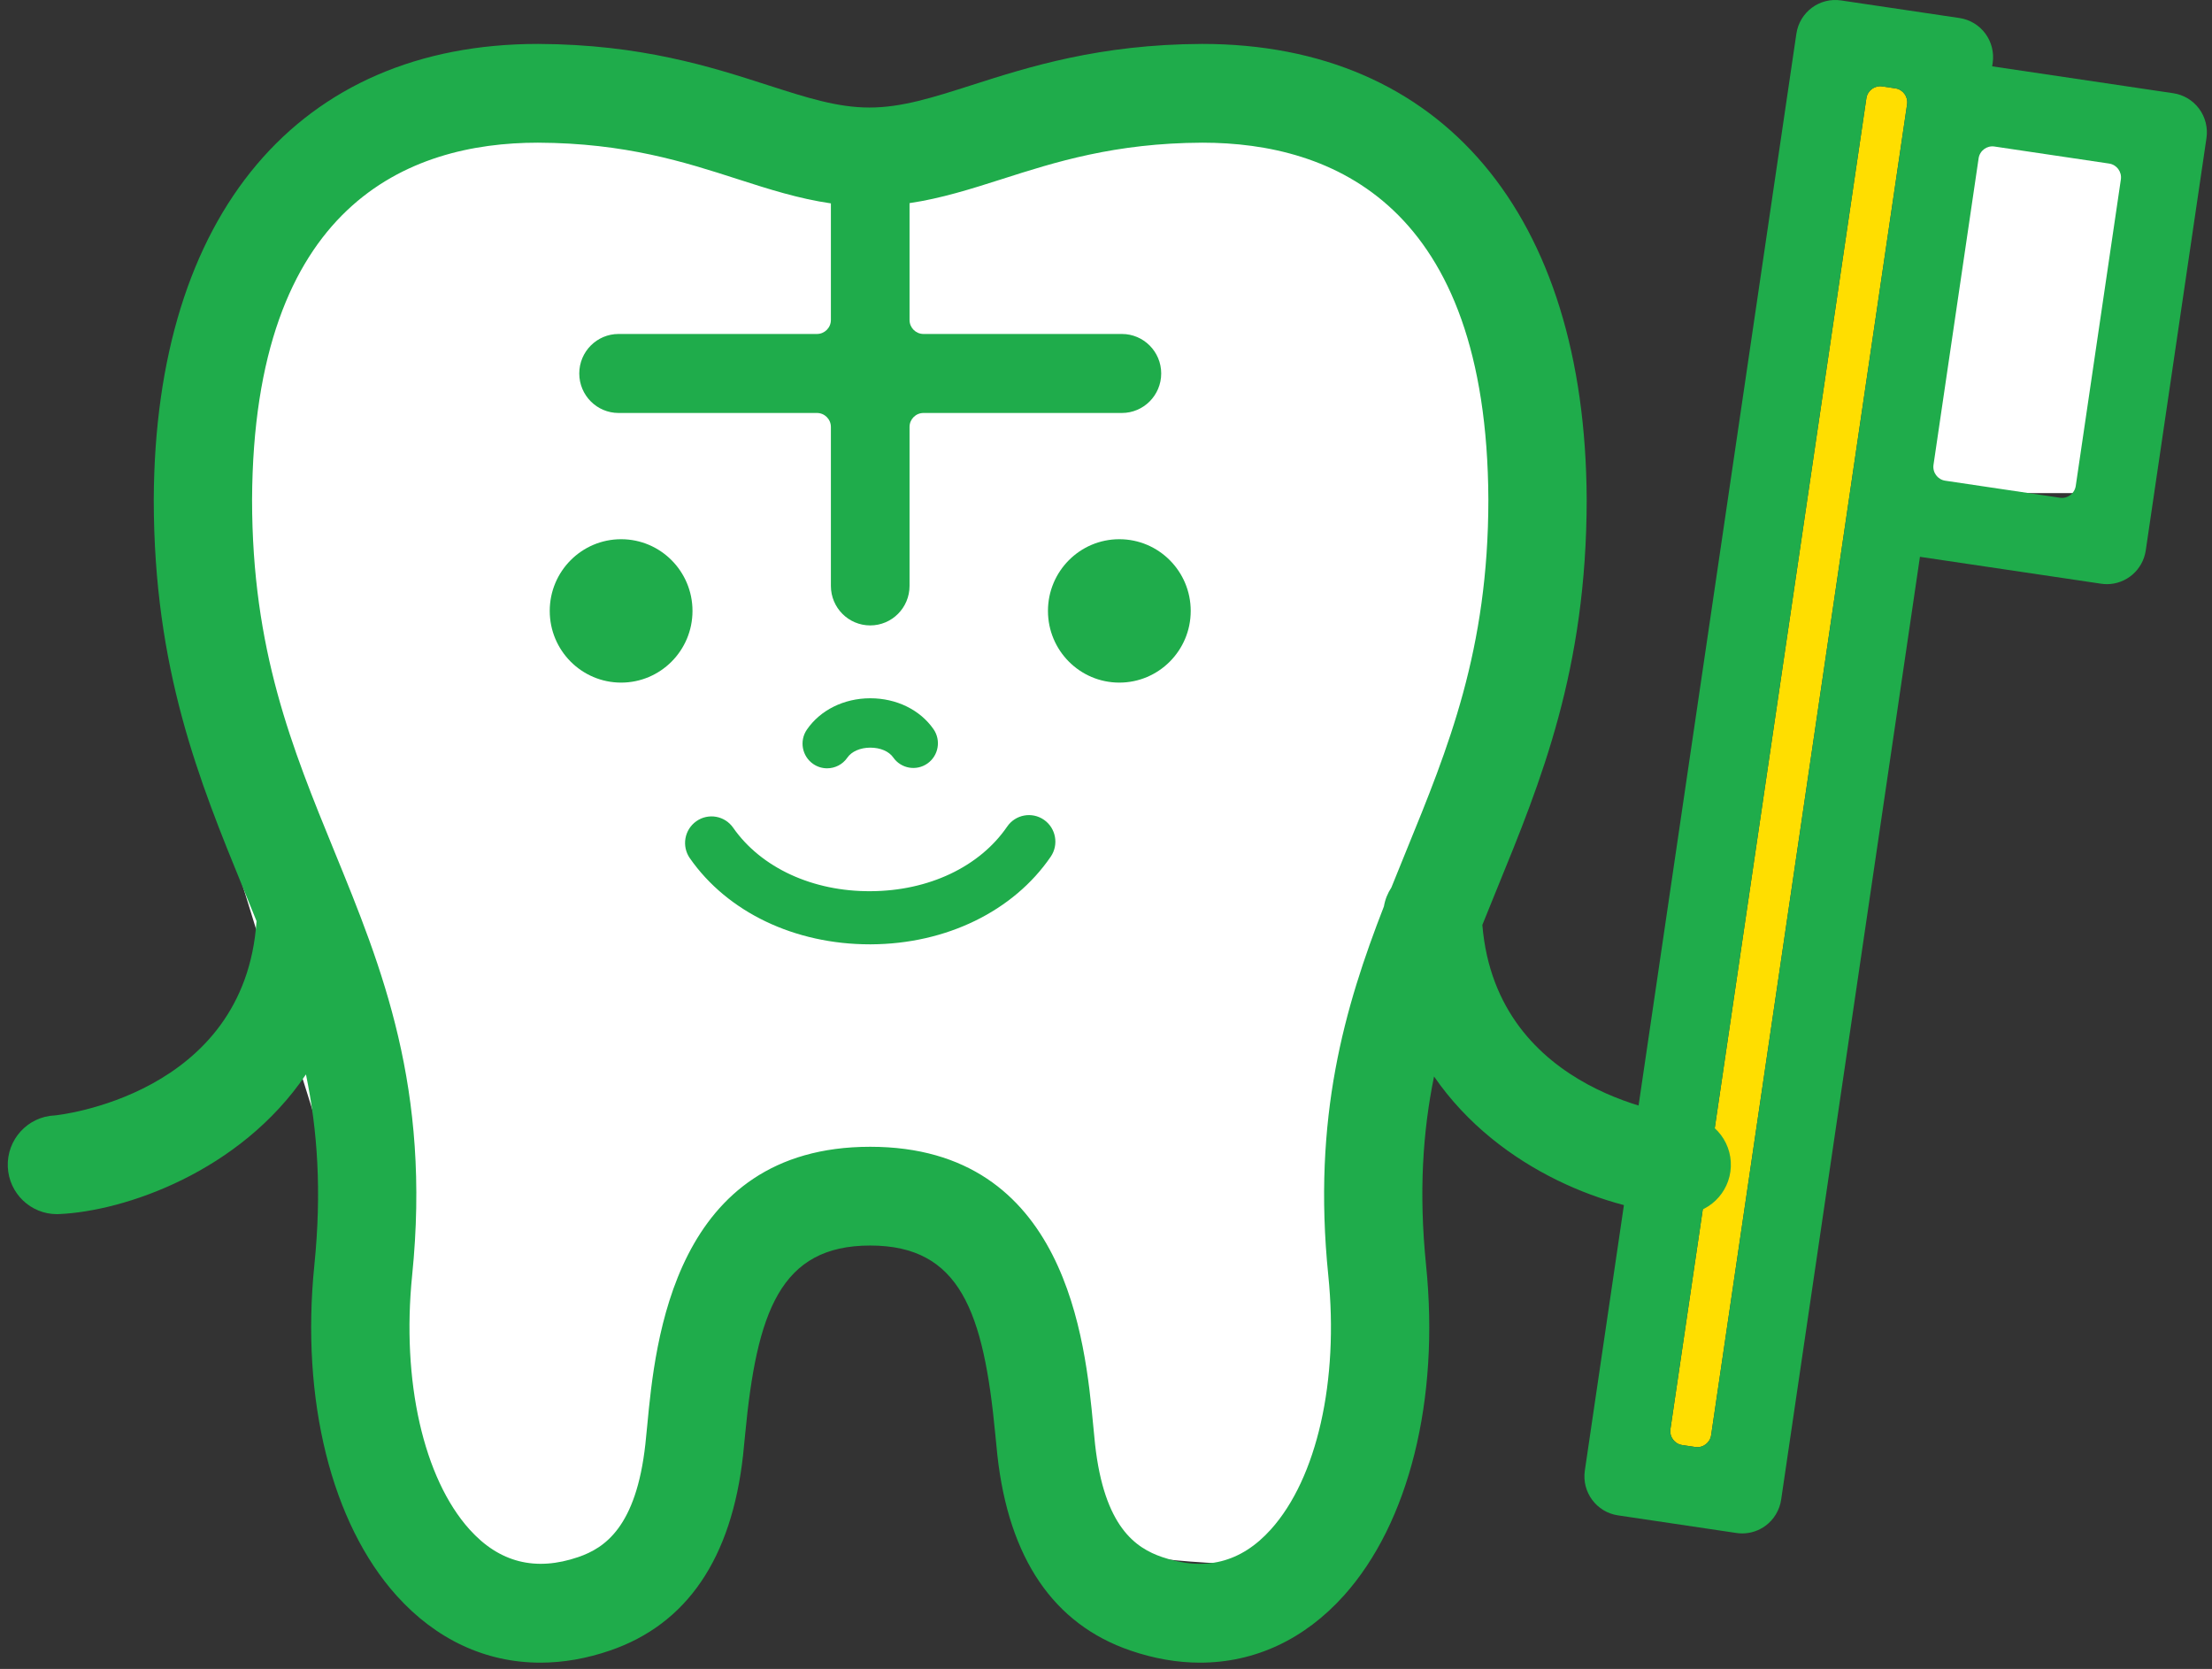 <?xml version="1.0" encoding="UTF-8"?>
<svg width="114px" height="86px" viewBox="0 0 114 86" version="1.1" xmlns="http://www.w3.org/2000/svg" xmlns:xlink="http://www.w3.org/1999/xlink">
    <rect x="0" y="0" width="114" height="86" fill="#333333" stroke="none"/>
    <!-- Generator: Sketch 45.2 (43514) - http://www.bohemiancoding.com/sketch -->
    <title>character-l2</title>
    <desc>Created with Sketch.</desc>
    <defs></defs>
    <g id="Page-1" stroke="none" stroke-width="1" fill="none" fill-rule="evenodd">
        <g id="character/1">
            <rect id="Rectangle-2" fill="#FFFFFF" x="99.385" y="6.841" width="10.718" height="18.568"></rect>
            <path d="M19.974,6.352 L44.333,6.352 L71.128,6.352 L75.026,10.261 L76.974,12.705 L76.974,43 C76.974,43 72.286,45.956 72.103,52.284 C71.919,58.613 75.696,71.369 69.179,74.273 C68.438,74.603 66.927,80.38 66.256,80.625 C66.107,80.68 58.528,80.619 57,79.648 C56.343,79.23 55.301,67.774 51.802,65.991 C47.16,63.624 41.624,61.08 39.462,61.08 C36.361,61.08 36.248,80.587 33.615,79.648 C33.015,79.434 25.875,84.85 24.359,82.091 C22.843,79.331 11.692,43 11.692,43 L11.692,14.17 L19.974,6.352 Z" id="Rectangle" fill="#FFFFFF"></path>
            <g id="Group-8" stroke-width="1">
                <g id="Group-7">
                    <path d="M88.187,73.954 C88.128,74.348 87.763,74.621 87.371,74.562 L86.695,74.462 C86.302,74.403 86.031,74.036 86.089,73.643 L96.188,5.061 C96.246,4.667 96.611,4.395 97.003,4.453 L97.68,4.553 C98.072,4.611 98.343,4.978 98.286,5.372 L98.365,4.834 C98.364,4.835 88.187,73.954 88.187,73.954 Z" id="Fill-1" fill="#FFDE00"></path>
                    <path d="M106.978,25.04 C106.92,25.434 106.555,25.706 106.163,25.648 L100.252,24.77 C99.86,24.712 99.589,24.345 99.647,23.951 L101.972,8.158 C102.03,7.764 102.396,7.492 102.787,7.55 L108.698,8.428 C109.09,8.487 109.361,8.853 109.303,9.247 L106.978,25.04 Z M88.187,73.954 C88.128,74.348 87.763,74.621 87.371,74.562 L86.695,74.462 C86.302,74.403 86.031,74.036 86.089,73.642 L96.188,5.061 C96.246,4.667 96.611,4.395 97.003,4.453 L97.68,4.553 C98.072,4.611 98.343,4.978 98.286,5.372 L98.365,4.834 C98.364,4.835 88.187,73.954 88.187,73.954 L88.187,73.954 Z M113.337,5.604 C113.016,5.171 112.538,4.883 112.006,4.804 L102.67,3.418 L102.697,3.241 C102.775,2.707 102.639,2.163 102.319,1.73 C101.998,1.296 101.52,1.008 100.988,0.929 L94.881,0.022 C93.774,-0.143 92.744,0.626 92.58,1.738 L81.678,75.774 C81.514,76.886 82.279,77.921 83.386,78.085 L89.493,78.993 C89.592,79.008 89.691,79.015 89.79,79.015 C90.222,79.015 90.647,78.875 90.998,78.614 C91.429,78.292 91.716,77.811 91.795,77.277 L98.948,28.692 L108.285,30.078 C108.385,30.093 108.485,30.101 108.584,30.101 C109.572,30.101 110.437,29.374 110.586,28.362 L113.715,7.115 C113.793,6.581 113.657,6.038 113.337,5.604 L113.337,5.604 Z" id="Fill-25" fill="#1FAC4B"></path>
                    <path d="M57.687,27.785 C55.655,27.785 54.009,29.439 54.009,31.48 C54.009,33.52 55.655,35.174 57.687,35.174 C59.719,35.174 61.366,33.52 61.366,31.48 C61.366,29.439 59.719,27.785 57.687,27.785" id="Fill-27" fill="#1FAC4B"></path>
                    <path d="M32.011,27.785 C29.979,27.785 28.332,29.439 28.332,31.48 C28.332,33.52 29.979,35.174 32.011,35.174 C34.042,35.174 35.689,33.52 35.689,31.48 C35.689,29.439 34.042,27.785 32.011,27.785" id="Fill-29" fill="#1FAC4B"></path>
                    <path d="M53.801,42.242 C53.181,41.814 52.332,41.971 51.906,42.594 C50.487,44.665 47.858,45.91 44.874,45.922 C41.885,45.944 39.223,44.712 37.785,42.652 C37.354,42.033 36.504,41.882 35.888,42.316 C35.271,42.75 35.121,43.603 35.553,44.223 C37.493,47.004 40.957,48.66 44.829,48.66 L44.886,48.66 C48.762,48.643 52.226,46.956 54.151,44.145 C54.577,43.523 54.421,42.671 53.801,42.242" id="Fill-31" fill="#1FAC4B"></path>
                    <path d="M41.909,39.366 C42.129,39.518 42.379,39.59 42.626,39.59 C43.029,39.59 43.425,39.398 43.671,39.039 C43.886,38.724 44.337,38.527 44.846,38.525 C45.372,38.524 45.815,38.716 46.034,39.03 C46.435,39.606 47.226,39.745 47.798,39.342 C48.371,38.939 48.51,38.145 48.108,37.57 C47.414,36.574 46.199,35.981 44.855,35.981 L44.835,35.981 C43.489,35.986 42.274,36.591 41.584,37.597 C41.187,38.176 41.333,38.968 41.909,39.366" id="Fill-33" fill="#1FAC4B"></path>
                    <path d="M68.456,65.715 C69.008,71.15 67.873,76.168 65.496,78.811 C63.962,80.518 62.092,80.988 59.891,80.233 C58.53,79.766 56.909,78.683 56.436,74.418 C56.404,74.121 56.372,73.793 56.34,73.441 C55.932,69.147 54.977,59.092 44.848,59.092 C34.72,59.092 33.765,69.147 33.358,73.441 C33.324,73.793 33.293,74.121 33.26,74.418 C32.788,78.683 31.166,79.766 29.806,80.233 C27.607,80.987 25.735,80.519 24.2,78.812 C21.823,76.169 20.689,71.151 21.241,65.715 C22.221,56.064 19.684,49.86 17.23,43.861 C15.05,38.529 12.991,33.492 12.991,25.746 C13.059,10.543 21.044,7.352 27.721,7.352 C32.24,7.369 35.304,8.356 38.007,9.227 C39.618,9.746 41.168,10.241 42.822,10.48 L42.822,16.487 C42.822,16.886 42.5,17.209 42.103,17.209 L31.88,17.209 C30.761,17.209 29.854,18.12 29.854,19.244 C29.854,20.369 30.761,21.28 31.88,21.28 L42.103,21.28 C42.5,21.28 42.822,21.603 42.822,22.001 L42.822,30.191 C42.822,31.316 43.729,32.227 44.848,32.227 C45.968,32.227 46.875,31.316 46.875,30.191 L46.875,22.001 C46.875,21.603 47.197,21.28 47.593,21.28 L57.818,21.28 C58.937,21.28 59.845,20.369 59.845,19.244 C59.845,18.12 58.937,17.209 57.818,17.209 L47.593,17.209 C47.197,17.209 46.875,16.886 46.875,16.487 L46.875,10.467 C48.504,10.225 50.04,9.739 51.637,9.229 C54.364,8.357 57.454,7.369 61.966,7.352 C68.653,7.352 76.638,10.543 76.706,25.735 C76.706,33.492 74.646,38.529 72.466,43.861 C72.212,44.482 71.958,45.107 71.706,45.736 C71.517,46.025 71.382,46.352 71.324,46.704 C69.307,51.886 67.629,57.573 68.456,65.715 M86.781,57.476 C86.682,57.472 77.126,56.49 76.396,47.66 C76.643,47.043 76.895,46.424 77.152,45.795 C79.424,40.24 81.773,34.496 81.773,25.723 C81.707,11.033 74.303,2.263 61.956,2.263 C56.657,2.284 53.021,3.446 50.1,4.38 C48.071,5.029 46.468,5.541 44.809,5.541 C43.153,5.541 41.565,5.03 39.555,4.382 C36.653,3.447 33.042,2.284 27.731,2.263 C15.394,2.263 7.989,11.033 7.924,25.735 C7.924,34.496 10.273,40.24 12.544,45.795 C12.774,46.356 12.999,46.911 13.221,47.462 C12.618,56.474 2.922,57.472 2.823,57.476 C1.425,57.537 0.341,58.725 0.402,60.128 C0.461,61.495 1.582,62.563 2.931,62.563 C2.968,62.563 3.005,62.561 3.043,62.56 C6.421,62.413 12.376,60.386 15.768,55.364 C16.359,58.219 16.589,61.365 16.2,65.199 C15.498,72.125 17.082,78.49 20.44,82.223 C22.471,84.481 25.034,85.675 27.851,85.675 C29.025,85.675 30.234,85.464 31.444,85.048 C35.402,83.69 37.707,80.302 38.296,74.98 C38.331,74.659 38.365,74.304 38.401,73.924 C39.001,67.605 40.206,64.181 44.848,64.181 C49.49,64.181 50.695,67.605 51.296,73.924 C51.332,74.304 51.366,74.659 51.401,74.981 C51.99,80.302 54.296,83.69 58.252,85.048 C59.464,85.464 60.672,85.675 61.844,85.675 L61.845,85.675 C64.664,85.674 67.226,84.48 69.256,82.222 C72.614,78.488 74.2,72.124 73.496,65.199 C73.112,61.412 73.331,58.296 73.906,55.469 C77.31,60.415 83.207,62.414 86.561,62.56 C86.599,62.561 86.636,62.563 86.673,62.563 C88.021,62.563 89.143,61.494 89.202,60.128 C89.262,58.725 88.179,57.537 86.781,57.476" id="Fill-35" fill="#1FAC4B"></path>
                </g>
            </g>
        </g>
    </g>
</svg>